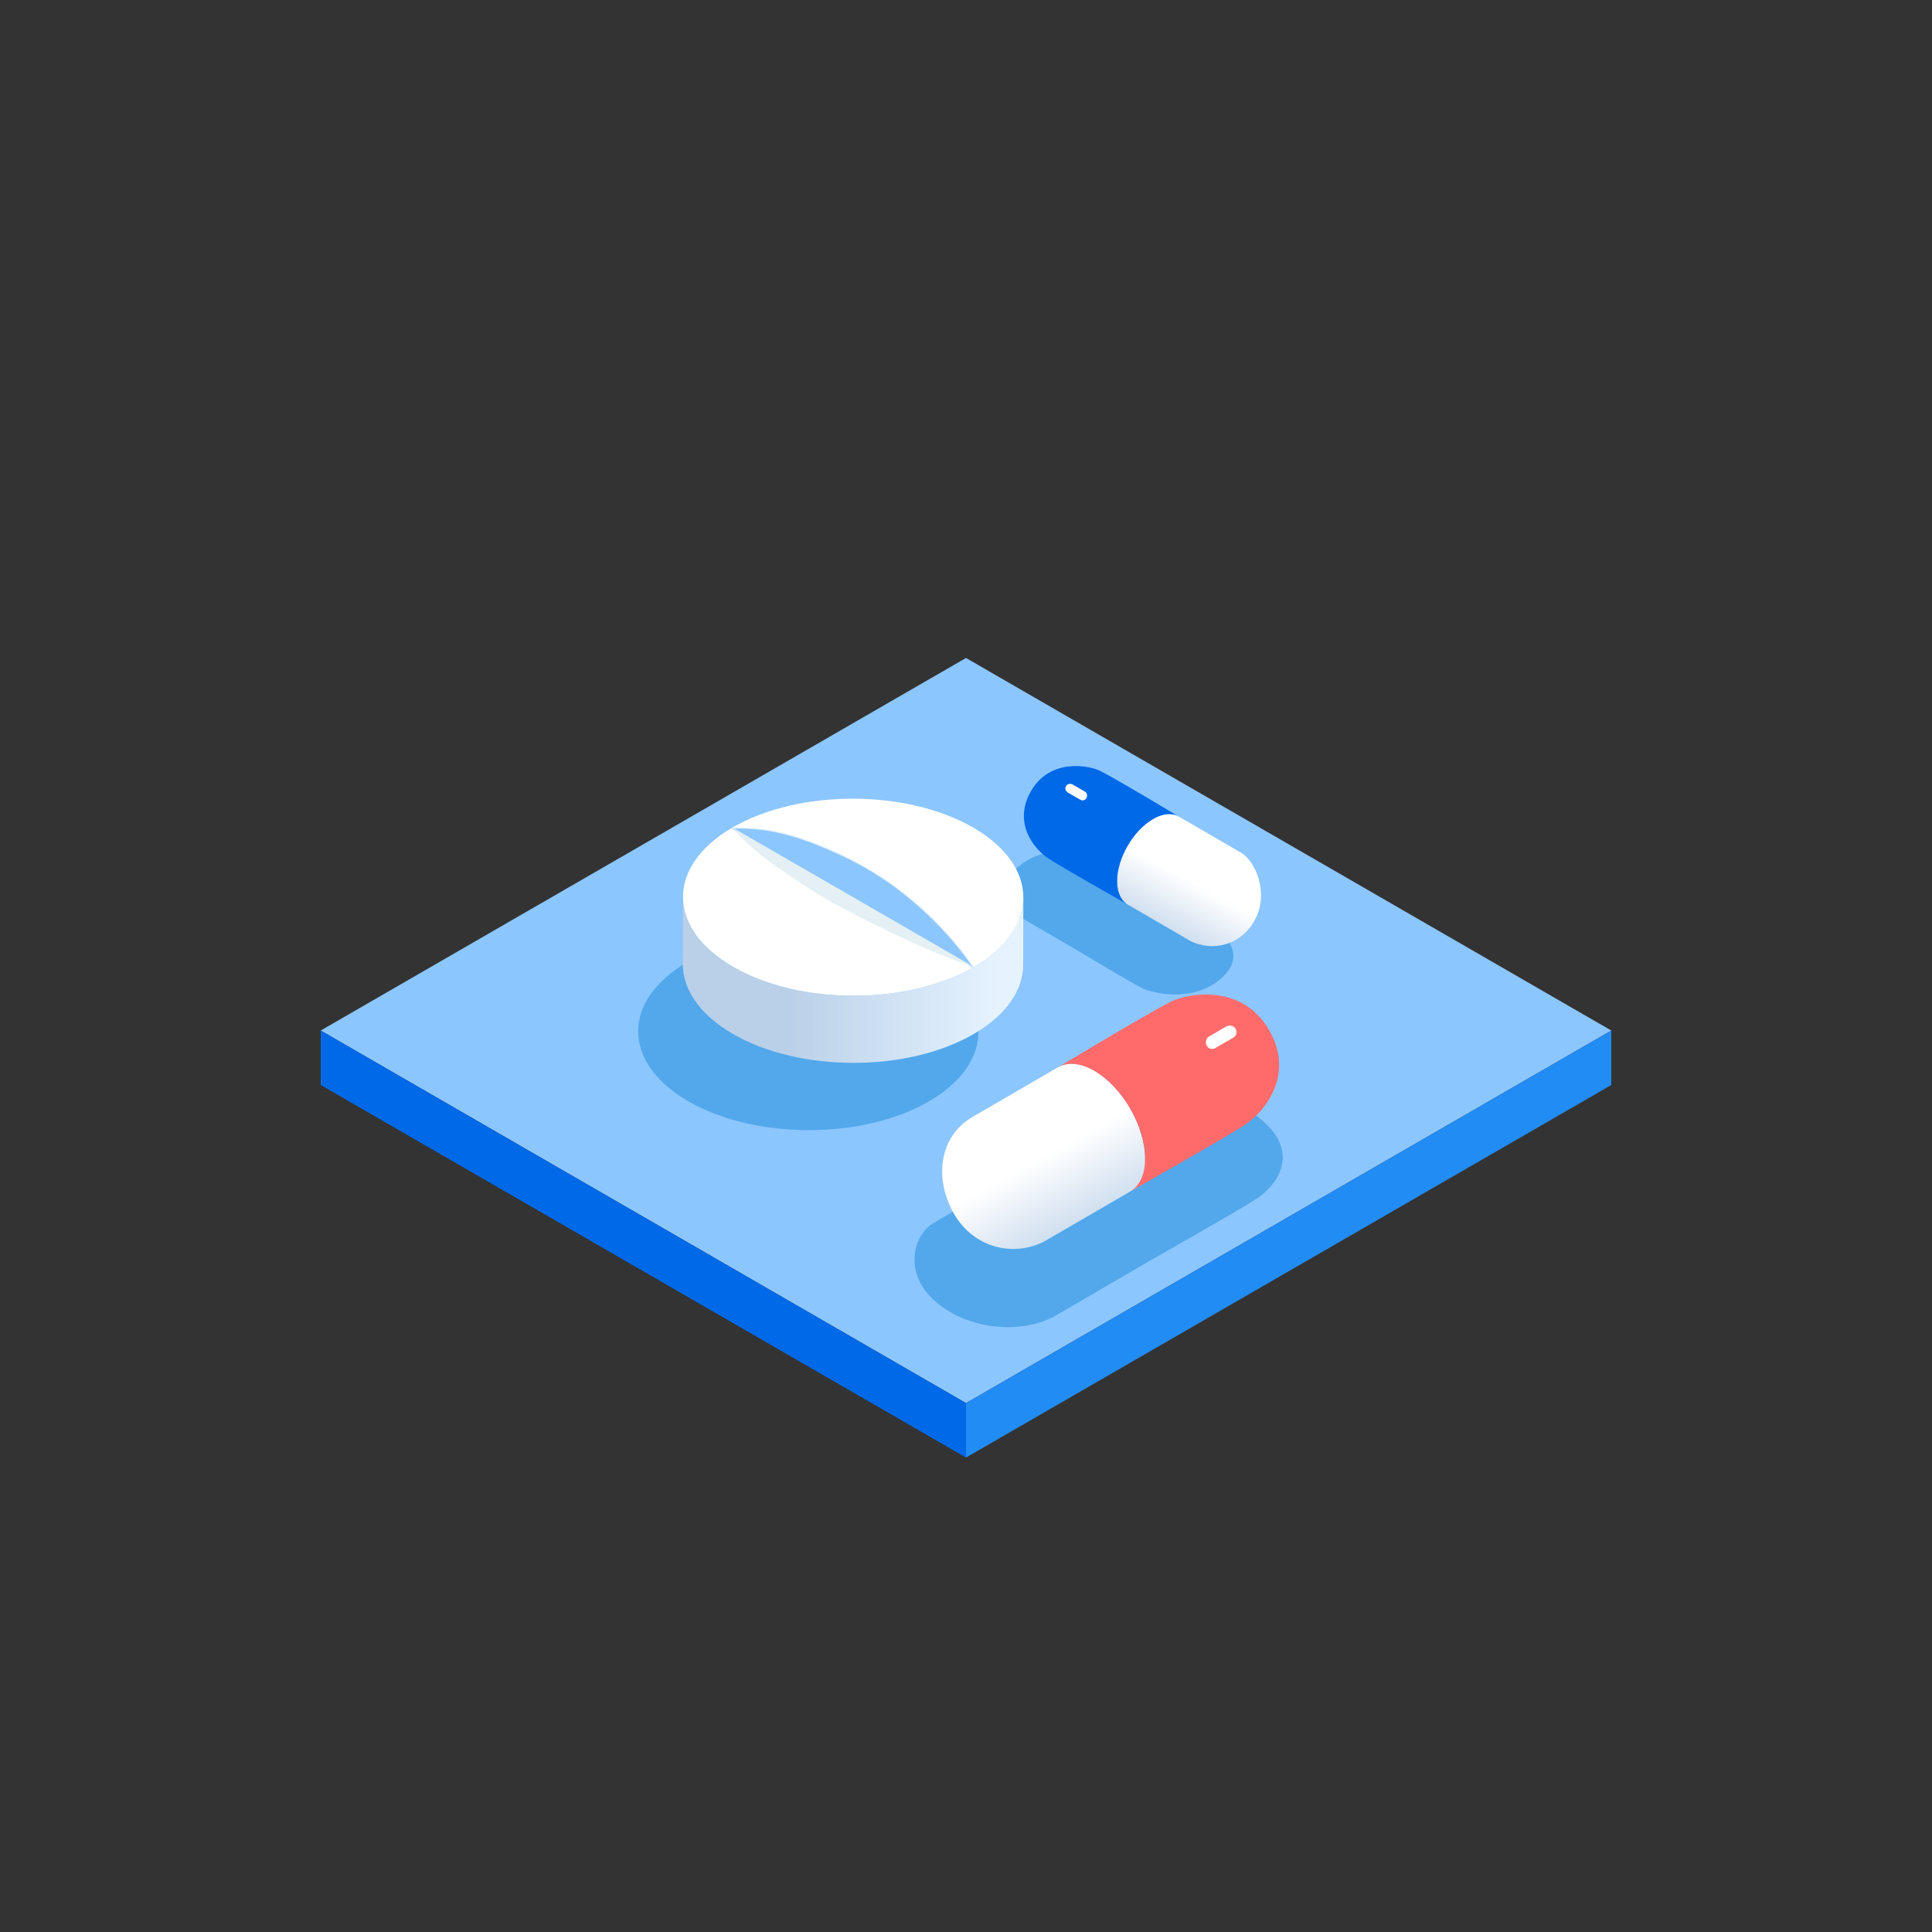 <?xml version="1.0" encoding="utf-8"?>
<!-- Generator: Adobe Illustrator 27.3.1, SVG Export Plug-In . SVG Version: 6.00 Build 0)  -->
<svg version="1.1" id="Illustrajon" xmlns="http://www.w3.org/2000/svg" xmlns:xlink="http://www.w3.org/1999/xlink" x="0px"
	 y="0px" viewBox="0 0 600 600" style="enable-background:new 0 0 600 600;" xml:space="preserve">
<rect x="0" y="0" width="600" height="600" fill="#333333" stroke="none"/>
<style type="text/css">
	.st0{fill:#8CC6FF;}
	.st1{fill:#0069E8;}
	.st2{fill:#228CF5;}
	.st3{fill:#52A8EB;}
	.st4{enable-background:new    ;}
	.st5{fill:url(#SVGID_1_);}
	.st6{fill:#FFFFFF;}
	.st7{fill:url(#SVGID_00000017475157512246133560000012092100654259164823_);}
	.st8{fill:#E6F3FF;}
	.st9{fill:#E4F0F4;}
	.st10{fill:url(#SVGID_00000178183711435948493410000014068610599443498916_);}
	.st11{fill:#FF6B6B;}
</style>
<polygon class="st0" points="300,435.74 500.4,320.04 300,204.34 99.6,320.04 "/>
<polygon class="st1" points="300,452.66 99.6,336.96 99.6,320.04 300,435.74 "/>
<polygon class="st2" points="300,452.66 500.4,336.96 500.4,320.04 300,435.74 "/>
<g>
	<path class="st3" d="M288.27,298.73c20.71,11.96,20.82,31.34,0.25,43.29c-20.57,11.96-54.03,11.95-74.74,0
		c-20.7-11.95-20.82-31.33-0.24-43.29C234.11,286.77,267.57,286.77,288.27,298.73z"/>
	<path class="st3" d="M392.06,348c-14.11-12.09-33.9-7.36-39.31-4.73c-6.27,3.05-31.95,18.57-31.95,18.57
		c0.43-0.25,0.9-0.46,1.4-0.65c-0.5,0.19-0.97,0.4-1.4,0.65l-30.86,17.96c0.01-0.01,0.02-0.01,0.03-0.01
		c-6.37,3.62-9.57,15.59,0.48,24.36c10.37,9.06,26.72,10.11,36.83,4.75c0.01-0.01,0.08-0.05,0.02-0.01l30.86-17.96
		c0.72-0.42,1.33-0.93,1.82-1.52c-0.49,0.59-1.1,1.1-1.82,1.52c0,0,26.03-14.73,31.95-18.57C396.84,367.99,403.74,358,392.06,348z"
		/>
	<path class="st3" d="M379.13,303.97c-8.74,7.49-20.99,4.56-24.34,2.93c-3.88-1.89-19.78-11.5-19.78-11.5
		c0.26,0.15,0.55,0.29,0.87,0.4c-0.31-0.12-0.6-0.25-0.87-0.4l-19.11-11.12c0.01,0,0.01,0.01,0.02,0.01
		c-3.95-2.24-5.92-9.65,0.29-15.08c6.42-5.61,16.55-6.26,22.81-2.94c0.01,0,0.05,0.03,0.01,0.01l19.11,11.12
		c0.45,0.26,0.45,0.26,0,0c0,0,16.11,9.12,19.78,11.5C382.08,291.59,386.36,297.78,379.13,303.97z"/>
	<g>
		<g>
			<g class="st4">
				
					<linearGradient id="SVGID_1_" gradientUnits="userSpaceOnUse" x1="156.198" y1="294.968" x2="144.573" y2="273.832" gradientTransform="matrix(-1 0 0 1 514.715 0)">
					<stop  offset="3.690236e-03" style="stop-color:#BAD0E8"/>
					<stop  offset="1" style="stop-color:#FFFFFF"/>
				</linearGradient>
				<path class="st5" d="M346.92,273.71c0.01,3.54,1.26,6.02,3.27,7.19l19.32,11.23c-0.06-0.03,0.06,0.03,0,0
					c6.95,3.67,16.24,1.46,20.46-6.95c4.08-8.14-0.17-17.88-4.6-20.39c0.01,0,0.01,0.01,0.02,0.01l-19.32-11.23
					c-2.04-1.18-4.86-1.02-7.98,0.78C351.9,257.93,346.9,266.6,346.92,273.71z"/>
				<path class="st1" d="M319.73,246.52c5.78-11.24,18.21-8.9,21.88-7.14c4.25,2.04,24.46,14.2,24.46,14.2
					c-2.04-1.18-4.86-1.02-7.98,0.78c-6.19,3.58-11.19,12.24-11.17,19.35c0.01,3.54,1.26,6.02,3.27,7.19c0,0-20.25-11.47-24.46-14.2
					C320.96,263.61,314.95,255.82,319.73,246.52z"/>
			</g>
		</g>
		<g>
			<path class="st6" d="M337.82,259.69C337.82,259.69,337.82,259.69,337.82,259.69C337.82,259.69,337.82,259.69,337.82,259.69z"/>
			<path class="st6" d="M331.02,244.23c0.53-1.03,1.67-0.81,2-0.65c0.39,0.19,2.04,1.18,2.04,1.18h0l1.97,1.14c0,0,0,0,0,0
				c0.41,0.23,0.79,1.12,0.42,1.87c-0.39,0.77-1.24,0.97-1.87,0.64c0,0-0.01,0,0,0l-1.97-1.14c-0.03-0.02-0.07-0.04-0.1-0.07
				c0.03,0.03,0.06,0.05,0.1,0.07c0,0-1.65-0.93-2.04-1.18C331.13,245.79,330.58,245.08,331.02,244.23z"/>
		</g>
	</g>
	<g>
		<g>
			<g class="st4">
				
					<linearGradient id="SVGID_00000169543372023306196020000013461610944022515083_" gradientUnits="userSpaceOnUse" x1="244.214" y1="304.291" x2="310.748" y2="304.291">
					<stop  offset="3.690236e-03" style="stop-color:#BAD0E8"/>
					<stop  offset="1" style="stop-color:#E6F3FF"/>
				</linearGradient>
				<path style="fill:url(#SVGID_00000169543372023306196020000013461610944022515083_);" d="M317.81,278.8l-0.06,20.83
					c-0.02,7.78-5.14,15.56-15.36,21.49c-20.57,11.96-54.03,11.95-74.74,0c-10.42-6.02-15.62-13.91-15.6-21.8l0.06-20.83
					c-0.02,7.88,5.18,15.78,15.6,21.8c20.71,11.96,54.17,11.96,74.74,0C312.67,294.35,317.79,286.58,317.81,278.8z"/>
				<path class="st6" d="M302.21,257c20.71,11.96,20.82,31.34,0.25,43.29c-20.57,11.96-54.03,11.95-74.74,0
					c-20.7-11.95-20.82-31.33-0.24-43.29C248.04,245.05,281.5,245.05,302.21,257z"/>
			</g>
		</g>
		<path class="st8" d="M227.47,257l74.98,43.29c0,0-13.68-21.8-39.35-34.15C247.24,258.5,237.63,256.69,227.47,257z"/>
		<path class="st0" d="M227.25,257.33l74.98,43.29c0,0-13.68-21.8-39.35-34.15C247.02,258.83,237.41,257.02,227.25,257.33z"/>
		<path class="st9" d="M302.45,300.29L227.47,257c6.41,8.09,18.88,15.69,25.35,19.94C260.21,281.8,287.92,295.81,302.45,300.29z"/>
	</g>
	<g>
		<g>
			<g class="st4">
				
					<linearGradient id="SVGID_00000003783873063981839300000014380722602261221284_" gradientUnits="userSpaceOnUse" x1="339.609" y1="389.667" x2="323.2" y2="359.834">
					<stop  offset="3.690236e-03" style="stop-color:#BAD0E8"/>
					<stop  offset="1" style="stop-color:#FFFFFF"/>
				</linearGradient>
				<path style="fill:url(#SVGID_00000003783873063981839300000014380722602261221284_);" d="M339.84,332.55
					c-4.4-2.54-8.39-2.78-11.26-1.1c0,0-26.53,15.42-26.52,15.41c-9.42,5.44-12.25,17.3-6.49,28.79c5.95,11.88,19.08,15,28.89,9.81
					c-0.08,0.04,0.08-0.05,0,0l30.38-17.65c2.84-1.65,0.77-2.94,0.78-7.93C355.65,349.83,348.59,337.6,339.84,332.55z"/>
				<path class="st11" d="M394.76,321.05c-8.16-15.88-25.72-12.57-30.9-10.08c-6,2.88-35.28,20.48-35.28,20.48
					c2.88-1.67,6.86-1.44,11.26,1.1c8.74,5.05,15.81,17.29,15.78,27.33c-0.01,4.99-1.78,8.51-4.62,10.16
					c0,0,29.34-16.63,35.28-20.48C393.03,345.19,401.51,334.19,394.76,321.05z"/>
			</g>
		</g>
		<g>
			<path class="st6" d="M372.68,336.36C372.67,336.36,372.67,336.36,372.68,336.36C372.67,336.36,372.67,336.36,372.68,336.36z"/>
			<path class="st6" d="M383.79,319.63c-0.75-1.45-2.36-1.15-2.83-0.92c-0.55,0.26-2.88,1.67-2.88,1.67v0l-2.78,1.62c0,0,0,0,0,0
				c-0.57,0.32-1.12,1.58-0.59,2.64c0.54,1.09,1.75,1.37,2.64,0.9c0,0,0.01,0,0,0l2.78-1.62c0.05-0.03,0.09-0.06,0.14-0.1
				c-0.04,0.04-0.09,0.07-0.14,0.1c0,0,2.34-1.32,2.88-1.67C383.63,321.84,384.4,320.83,383.79,319.63z"/>
		</g>
	</g>
</g>
</svg>
